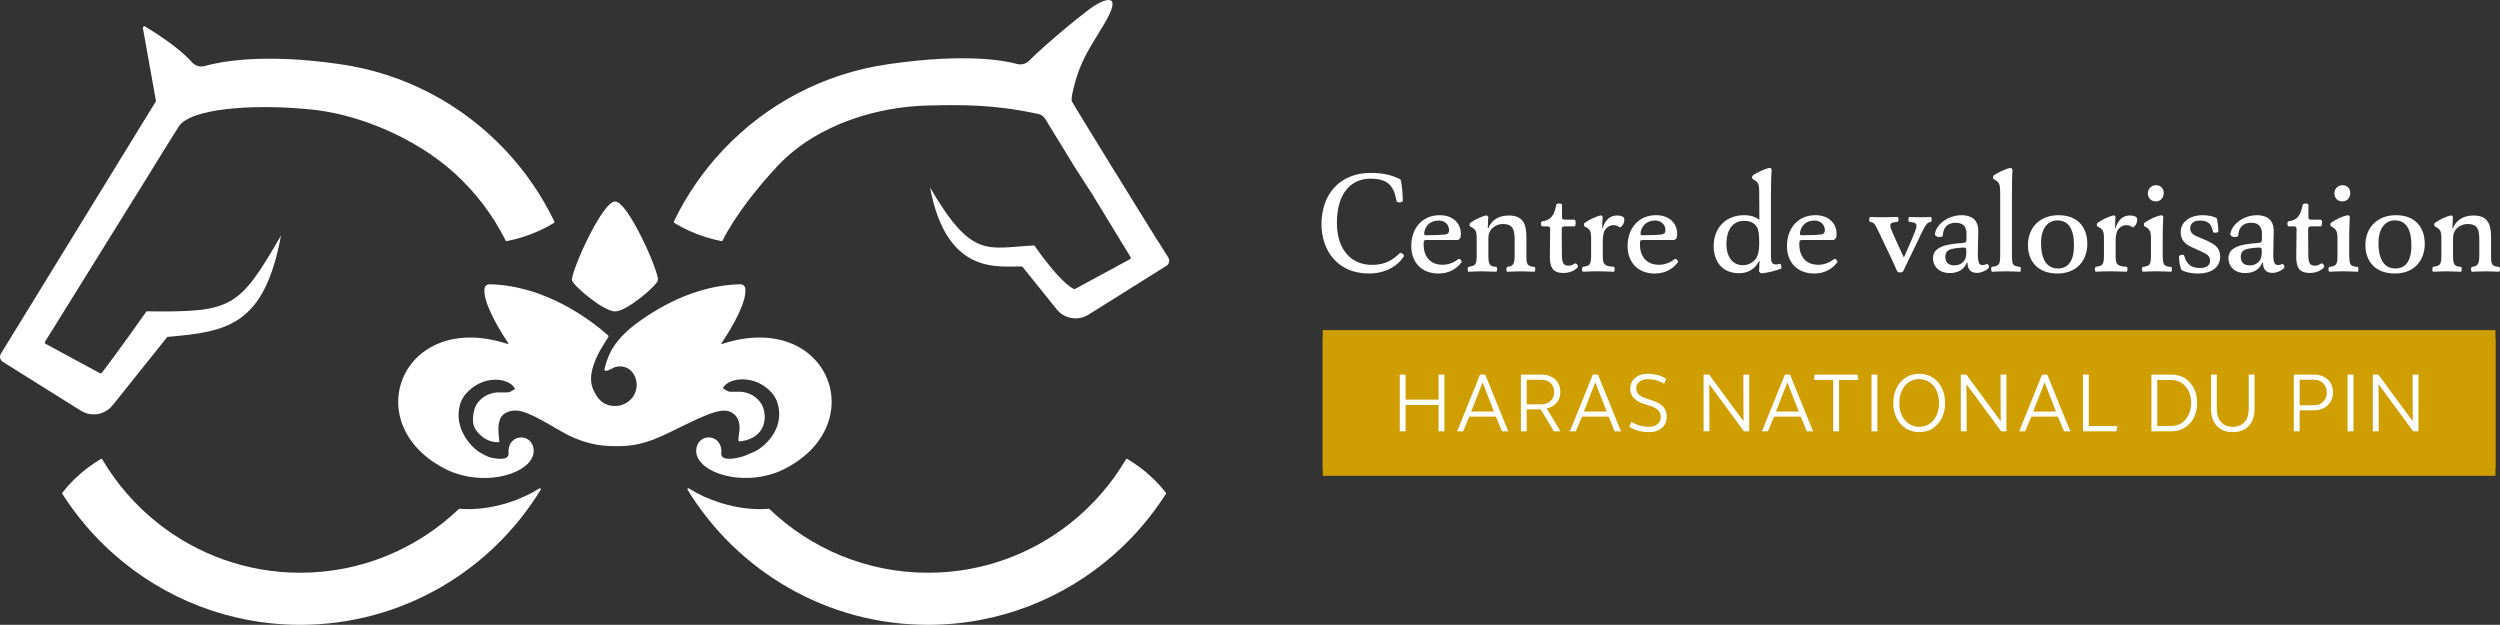 <?xml version="1.0" encoding="UTF-8"?>
<svg id="Calque_2" data-name="Calque 2" xmlns="http://www.w3.org/2000/svg" viewBox="0 0 1242.64 310.57">
  <rect x="0" y="0" width="1242.64" height="310.57" fill="#333333" stroke="none"/>
  <g id="Calque_1-2" data-name="Calque 1">
    <g>
      <path d="M327.07,139.1c.04,2.36-15.45,15.7-21.34,15.7s-21.48-13.35-21.48-15.7c.04-5.08,15.09-38.95,21.48-38.95,6.4.01,21.38,33.94,21.34,38.95" style="fill: #fff;"/>
      <g>
        <g>
          <path d="M268.78,243.38c-24.6,40.28-68.98,67.19-119.55,67.19-35.32,0-67.62-13.15-92.31-34.82-10.01-8.8-18.77-19.01-25.97-30.32-.1-.17-.1-.38.03-.53,3.33-4.31,7.54-8.51,12.51-12.29,2.2-1.67,4.45-3.18,6.69-4.52.21-.13.49-.06.61.17,7.24,12.32,16.72,23.14,27.88,31.94,19.43,15.31,43.94,24.48,70.55,24.48,30.54,0,58.34-12.06,78.82-31.66.1-.1.21-.14.34-.13,7.08.6,15.31-.28,23.69-2.86,6-1.84,11.41-4.35,16.04-7.27.42-.27.91.21.66.61" style="fill: #fff;"/>
          <path d="M275.4,110.73c-4.6,2.9-10.03,5.38-15.98,7.22-2.55.79-5.09,1.41-7.59,1.9-.2.03-.38-.07-.47-.24-6.33-12.69-14.99-24.04-25.4-33.51-19.69-17.91-49.23-30.15-74.08-31.94-27.08-2.47-57.36-.2-63.06,8.77-5.72,8.98-12.15,19.55-12.15,19.55l-38.6,62.14-15.67,25.21c-.24.38-.11.86.28,1.07l12.66,6.85,14.31,7.75c.32.18.73.1.95-.19,1.8-2.33,9.67-12.68,22.22-30.57,42.88.54,45.91-1.58,66.86-37.67-8.38,45.03-26.85,47.79-56.51,50.39l-27.17,33.96c-2.37,2.97-5.88,4.55-9.44,4.55-2.2,0-4.43-.61-6.41-1.86l-30.17-18.88-8.56-5.37c-1.4-.87-1.81-2.69-.96-4.09l9.09-14.8L77.53,50.3h.01s-6.5-36.32-6.5-36.32c-.11-.64.59-1.13,1.14-.8,4.25,2.58,16.93,10.53,23.22,17.74,1.59,1.8,4.04,2.54,6.36,1.88,7.88-2.2,28.81-6.25,65.27-1.18.1,0,.18.03.28.04.35.04.71.08,1.09.15h.01c.15.01.31.04.43.07,32.2,4.53,60.92,20.04,82.2,42.6,9.9,10.49,18.21,22.49,24.52,35.63.1.21.03.47-.17.6" style="fill: #fff;"/>
        </g>
        <g>
          <path d="M579.55,245.43c-7.18,11.31-15.94,21.52-25.97,30.32-24.67,21.67-56.97,34.82-92.31,34.82-50.55,0-94.93-26.92-119.53-67.19-.26-.4.24-.88.64-.61,4.63,2.91,10.06,5.42,16.04,7.27,8.39,2.58,16.61,3.46,23.69,2.86.13-.01.25.03.33.13,20.5,19.59,48.3,31.66,78.82,31.66,26.62,0,51.14-9.16,70.55-24.47,11.16-8.8,20.64-19.62,27.88-31.94.14-.22.4-.29.63-.17,2.25,1.34,4.49,2.85,6.69,4.52,4.97,3.78,9.18,7.98,12.51,12.29.11.15.13.36.01.53" style="fill: #fff;"/>
          <path d="M579.77,132.13l-8.56,5.36-30.16,18.9c-5.2,3.26-12.01,2.11-15.86-2.69l-17.04-21.2c-10.46-.6-37.47,5.72-45.86-39.31,20.96,36.09,28.69,29.9,51.82,28.81,12.29,17.54,18.2,20.99,19.65,21.62.21.1.46.08.66-.03l14.57-7.89,12.68-6.86c.38-.21.5-.7.28-1.06l-18.83-30.88-9.27-14.41-14.34-23.43c-.74-1.21-1.97-2.09-3.36-2.4-21.71-4.73-37.59-4.66-55.52-4.2-23.26.61-53.78,8.62-73.72,29.61-9.69,10.21-21.42,24.85-27.77,37.54-.08.18-.26.27-.46.24-2.48-.48-5.03-1.1-7.59-1.9-5.95-1.84-11.38-4.32-15.98-7.22-.2-.14-.28-.39-.17-.59,6.29-13.15,14.62-25.16,24.52-35.66,21.28-22.57,50-38.07,82.18-42.59.14-.03.29-.05.45-.08h.01c.36-.06.74-.1,1.09-.15.08-.01.18-.03.26-.03,36.2-5.03,55.11-1.73,62.16.17,2.08.56,4.28-.03,5.82-1.55,10.01-9.93,28.6-24.92,32.37-27.31,5.44-3.43,14.68-7.06,4.9,9.23-3,4.99-4.99,8.3-6.33,10.47-3.24,5.3-5.82,10.98-7.59,16.93-1.52,5.08-2.51,9.79-1.97,10.85,1.55,3.01,38.7,62.98,38.7,62.98l9.22,14.64c.85,1.38.43,3.22-.96,4.09" style="fill: #fff;"/>
        </g>
        <path d="M388.66,233.72c-16.75,7.77-37.77,2.86-41.95-6.5-.7-1.53-.86-3.29-.46-4.92,1.83-7.54,13.32-6.3,12.27,3.36.07,3.72,7.5,2.11,9.47,1.58l1.92-.59s3.82-1.53,4.9-2.06c.22-.11.39-.2.46-.22,6.43-3.28,15.12-12.89,11-24.62-.61-1.76-1.58-3.33-2.82-4.7-8.14-8.97-21.04-7.56-24.03-2.37-.1.18-.03.4.14.5.38.22,1.05.61,1.86,1.09.53.31,1.13.47,1.73.46.67-.01,1.55-.07,3.49-.01,6.39-.25,12.05,3.78,13.17,9.62.15.77.24,1.46.29,2.12.38,10.85-9.62,12.85-12.76,12.93-.15,0-.28-.12-.28-.28-.18-3.93,2.04-7.82-1.31-12.4,0-.01-.03-.03-.04-.04-5.09-5.44-12.05-1.99-32.76,8.2-12.59,6.21-19.3,6.99-27.28,6.88-7.98.11-17.06-1.65-27.1-7.56-15.58-9.15-20.4-11.32-25.79-9.58-1.81.58-3.42,1.81-4.16,3.57-1.37,3.25-.86,7.85-.4,11.09.03.28-.17.53-.46.53-3.75.11-7.25-1.42-10.29-4.88-.01-.01-.01-.03-.03-.04-1.81-2.24-3.05-4.41-1.94-10.22,1.12-5.84,6.79-9.87,13.17-9.62,2.4.07,2.9.01,3.53.01.59.01,1.17-.15,1.67-.45.81-.5,1.51-.88,1.87-1.1.18-.1.25-.32.15-.5-3.07-5.33-16.02-7.04-24.59,3.04-.98,1.13-2.13,3.25-2.55,4.69-3.74,12.61,6.3,22.3,10.05,24.31,3.79,2.15,4.8,2.33,5.23,2.41,1.07.28,8.7,1.95,8.77-1.77-1.05-9.66,10.46-10.91,12.27-3.36.4,1.63.24,3.39-.45,4.92-4.2,9.36-25.21,14.27-41.96,6.5-45.84-21.94-23.3-80.12,29.65-62.77.26.1.49-.18.33-.4-5.97-8.87-12.93-21.46-11.73-27.43.22-1.1,1.26-1.87,2.4-1.84,27.89.6,50.47,17.91,58.89,25.35.28.25.34.64.14.96-2.08,3.32-5.75,8.33-7.78,15.42-.49,1.7-.79,3.46-.78,5.23,0,2.57.57,4.42,1.65,6.51,1.42,2.8,3.95,7.02,10.21,7.03,5.97.03,10.81-4.64,10.81-10.38s-4.25-10.43-10.33-9.05c-1.45.32-3.54,2.08-5.15,1.95-.38-.04-.61-.42-.52-.78,1.26-4.85,2.92-12.36,14-21.31.15-.12.31-.25.46-.36,10.85-8.33,30.16-20.11,53.08-20.58,1.14-.03,2.19.74,2.41,1.84,1.19,5.97-5.77,18.56-11.74,27.43-.15.22.07.5.33.4,52.97-17.35,75.5,40.83,29.65,62.77" style="fill: #fff;"/>
      </g>
      <g>
        <g>
          <path d="M656.85,111.39c0-14.46,8.78-25.45,24.49-25.45,7.08,0,11.06,1.47,14.75,3.17.88,2.21,1.18,9,1.18,10.84-.37.37-.81.66-1.4.66-.81,0-1.33-.15-1.62-.44-.52-2.36-1.03-4.72-1.92-6.12-1.25-2.21-3.25-5.24-11.14-5.24-9.37,0-16.67,6.86-16.67,21.98,0,13.79,7.52,20.87,17.41,20.87,6.93,0,10.4-2.58,14.01-5.97,1.03,0,1.84.74,1.92,1.62-3.1,4.87-9,8.63-17.48,8.63-15.49,0-23.53-11.36-23.53-24.56Z" style="fill: #fff;"/>
          <path d="M701.48,122.3c0-8.78,5.38-15.34,14.16-15.34,6.64,0,10.47,4.13,10.47,9.15,0,.74,0,1.48-.22,2.07-.22.44-.59.81-1.18,1.11h-15.42c-.88,0-1.18.07-1.4.37-.22.22-.29.74-.29,1.7,0,5.53,2.73,10.25,9.51,10.25,2.95,0,5.9-1.25,7.89-2.95.89,0,1.48.81,1.55,1.55-1.92,2.8-5.75,5.75-11.51,5.75-8.7,0-13.57-5.83-13.57-13.65ZM718.29,116.55c.59-.07,1.18-.29,1.47-.59.3-.29.52-.88.52-1.55,0-2.58-1.92-4.79-5.16-4.79-3.91,0-6.2,2.29-6.93,4.87-.22.59-.29,1.18-.29,1.7,0,.44.15.74,1.03.74,4.72,0,7.6-.15,9.37-.37Z" style="fill: #fff;"/>
          <path d="M729.5,133.81c0-.52.15-.96.37-1.18,1.62-.22,2.88-.52,3.47-1.4.52-.81.66-2.29.66-4.2v-8.85c0-1.92-.22-2.95-.74-3.76-.52-.74-1.47-1.4-2.58-1.92-.15-.15-.22-.52-.22-.81s.07-.66.22-.81c2.07-1.62,5.83-3.39,8.26-3.83.37.15.66.44.81.81-.07,1.62-.22,3.76-.22,5.53l.22.07c1.77-4.43,5.61-6.34,10.25-6.34,6.64,0,8.7,3.76,8.7,10.55v9.37c0,2.95.22,3.83.74,4.5.52.59,1.4,1.03,3.39,1.11.15.22.29.66.29,1.25,0,.44-.15.88-.37,1.18-.74,0-4.2-.22-6.56-.22-2.95,0-6.27.22-7.01.22-.29-.22-.44-.66-.44-1.18s.15-1.03.37-1.25c1.33-.15,2.43-.44,2.95-1.25.59-.74.81-2.29.81-4.43v-7.82c0-2.95-.37-4.87-1.18-5.97-.74-1.11-2.29-1.84-4.57-1.84-2.88,0-5.16,1.55-6.2,3.1-.74,1.03-1.11,2.29-1.11,4.35v8.26c0,2.73.29,3.76.74,4.42.44.74,1.62,1.11,3.32,1.18.15.22.29.66.29,1.18s-.15,1.03-.37,1.25c-.74,0-5.38-.22-7.45-.22-2.73,0-5.68.22-6.42.22-.3-.22-.44-.66-.44-1.25Z" style="fill: #fff;"/>
          <path d="M771.62,133.44c-.81-1.25-1.25-3.02-1.25-5.61,0-4.87.15-9.07.15-13.94,0-.96-.29-1.4-1.7-1.4h-2.36c-.37-.22-.52-.81-.52-1.25s.15-.88.37-1.18c4.5-.59,6.2-2.66,7.3-8.48.37-.29.81-.44,1.4-.44.74,0,1.18.22,1.4.52v6.2c0,1.03.22,1.33,1.92,1.33h4.35c.37.29.52.88.52,1.7,0,.66-.07,1.18-.52,1.62h-4.57c-1.47,0-1.77.22-1.84,1.55,0,1.55,0,7.3.07,11.51,0,2.88.15,4.13.66,5.24.44.74,1.25,1.25,2.58,1.25s2.21-.44,3.32-1.18c.88.07,1.4.89,1.4,1.77-1.25,1.84-4.2,3.02-7.08,3.02s-4.57-.74-5.61-2.21Z" style="fill: #fff;"/>
          <path d="M786.37,133.81c0-.52.15-.96.37-1.18,1.7-.22,2.88-.52,3.47-1.4.52-.81.66-2.29.66-4.2v-8.78c0-2.06-.29-3.25-.81-3.98-.66-.81-1.4-1.25-2.51-1.77-.15-.22-.22-.44-.22-.74,0-.37.07-.66.22-.89,2.07-1.55,5.75-3.32,8.26-3.83.37.07.74.44.81.81-.15,1.77-.22,3.76-.22,5.53l.22.07c.52-2.07,1.7-3.76,2.73-4.72,1.11-1.03,2.66-1.62,4.35-1.62,1.99,0,3.02.44,3.61,1.25.07.29.07.66.07.89,0,1.92-1.18,3.39-2.07,3.83-1.11-.74-2.14-1.18-3.32-1.18-2.36,0-3.84,1.7-4.5,2.88-.52,1.18-.81,2.88-.81,4.87v7.15c0,2.73.22,3.91.88,4.5.59.66,1.77,1.18,4.72,1.33.22.22.29.66.29,1.18,0,.44-.07,1.03-.37,1.25-.52,0-6.34-.22-8.41-.22-2.8,0-6.27.22-7.01.22-.3-.22-.44-.66-.44-1.25Z" style="fill: #fff;"/>
          <path d="M809.01,122.3c0-8.78,5.38-15.34,14.16-15.34,6.64,0,10.47,4.13,10.47,9.15,0,.74,0,1.48-.22,2.07-.22.44-.59.81-1.18,1.11h-15.42c-.88,0-1.18.07-1.4.37-.22.22-.29.74-.29,1.7,0,5.53,2.73,10.25,9.51,10.25,2.95,0,5.9-1.25,7.89-2.95.89,0,1.48.81,1.55,1.55-1.92,2.8-5.75,5.75-11.51,5.75-8.7,0-13.57-5.83-13.57-13.65ZM825.83,116.55c.59-.07,1.18-.29,1.47-.59.3-.29.52-.88.52-1.55,0-2.58-1.92-4.79-5.16-4.79-3.91,0-6.2,2.29-6.93,4.87-.22.59-.29,1.18-.29,1.7,0,.44.15.74,1.03.74,4.72,0,7.6-.15,9.37-.37Z" style="fill: #fff;"/>
          <path d="M874.36,134.91l.22-5.16-.22-.07c-1.84,3.98-5.46,6.12-9.96,6.12-8.63,0-12.61-6.12-12.61-13.5,0-8.93,5.9-15.34,15.2-15.34,2.95,0,5.68.81,7.3,2.21l.22-.15-.07-12.61c0-3.39-.15-4.5-.66-5.31-.59-1.03-1.55-1.55-2.66-2.14-.15-.29-.22-.59-.22-.81,0-.29.07-.52.22-.81,1.62-1.4,6.34-3.61,8.7-3.91.44.15.74.59.81.96-.22,1.7-.37,8.78-.37,12.24v30.61c0,2.66.37,4.2,2.36,4.2.52,0,1.7-.15,2.29-.29.29.29.59.89.59,1.62,0,.22,0,.52-.07.66-2.14,1.11-8.19,2.43-10.03,2.43-.29-.15-.81-.52-1.03-.96ZM872.45,128.94c1.03-1.18,1.99-3.47,1.99-8.33,0-4.2-.44-6.49-1.03-7.52-1.18-2.07-3.1-3.32-6.49-3.32-5.09,0-8.78,3.61-8.78,11.65,0,6.57,3.39,10.4,8.11,10.4,2.73,0,4.87-1.18,6.2-2.88Z" style="fill: #fff;"/>
          <path d="M888.23,122.3c0-8.78,5.38-15.34,14.16-15.34,6.64,0,10.47,4.13,10.47,9.15,0,.74,0,1.48-.22,2.07-.22.44-.59.81-1.18,1.11h-15.42c-.88,0-1.18.07-1.4.37-.22.22-.29.74-.29,1.7,0,5.53,2.73,10.25,9.52,10.25,2.95,0,5.9-1.25,7.89-2.95.88,0,1.47.81,1.55,1.55-1.92,2.8-5.75,5.75-11.51,5.75-8.7,0-13.57-5.83-13.57-13.65ZM905.05,116.55c.59-.07,1.18-.29,1.48-.59s.52-.88.52-1.55c0-2.58-1.92-4.79-5.16-4.79-3.91,0-6.2,2.29-6.93,4.87-.22.59-.3,1.18-.3,1.7,0,.44.15.74,1.03.74,4.72,0,7.6-.15,9.37-.37Z" style="fill: #fff;"/>
          <path d="M943.03,134.91c-1.11-2.66-3.32-7.52-4.06-8.85l-5.09-10.7c-1.03-2.21-1.84-3.76-2.43-4.35-.66-.52-1.25-.66-2.07-.74-.15-.22-.29-.66-.29-1.25,0-.52.22-.96.44-1.18,1.03.07,3.39.15,6.34.15,2.73,0,5.9-.15,7.38-.15.29.3.44.74.44,1.25,0,.44-.15.88-.37,1.18-1.18.07-2.21.22-2.8.44-.66.29-.96.81-.96,1.48,0,.59.44,1.92,1.11,3.39,1.7,3.91,3.76,8.26,5.53,12.17h.22c1.47-3.32,3.47-7.67,5.24-12.17.66-1.55.96-2.8.96-3.47,0-.52-.29-1.11-.96-1.33-.74-.29-1.7-.44-2.8-.52-.22-.29-.29-.74-.29-1.18,0-.52.15-1.03.37-1.25.81,0,3.25.15,5.61.15s3.98-.07,5.24-.15c.29.3.37.74.37,1.18s-.07.96-.29,1.25c-.88.15-1.47.37-2.06.96-.66.74-1.4,1.99-2.58,4.35l-4.94,10.33c-1.11,2.07-3.25,6.79-4.35,9-.29.37-.81.52-1.48.52-.59,0-1.11-.22-1.4-.52Z" style="fill: #fff;"/>
          <path d="M960.81,128.42c0-2.8,1.55-4.43,3.32-5.31,2.66-1.55,7.08-1.99,11.51-2.36,1.4-.07,1.7-.44,1.77-1.4.07-1.03.07-1.92.07-2.95,0-4.28-2.14-5.68-5.53-5.68-2.07,0-3.76.74-4.79,1.99-.96,1.11-1.4,2.66-1.55,4.72-.37.22-1.11.37-1.7.37-1.25,0-1.92-.52-2.14-1.25,0-1.03.52-2.29,1.11-3.32,2.29-3.83,7.38-6.27,12.02-6.27s8.41,1.92,8.41,7.82c0,3.1-.22,9.59-.22,11.43,0,4.35.66,5.46,2.29,5.53.74,0,1.77-.3,2.36-.52.52.15.88.74.88,1.4,0,.15-.07.37-.15.59-1.03,1.25-3.76,2.43-5.68,2.43-3.39,0-4.72-1.7-4.87-5.16l-.22-.07c-1.47,3.76-4.72,5.31-8.56,5.31-5.75,0-8.33-3.76-8.33-7.3ZM976.15,129.83c.81-.96,1.11-2.29,1.18-3.76.07-.52.07-1.55,0-1.99-.07-.81-.44-1.03-1.03-1.03-1.62,0-5.02.29-6.71.88-1.77.59-2.66,1.7-2.66,3.69,0,2.51,1.33,4.28,4.43,4.28,2.21,0,3.69-.81,4.79-2.07Z" style="fill: #fff;"/>
          <path d="M989.72,133.81c0-.52.07-.96.29-1.18,1.7-.15,2.95-.52,3.54-1.33.52-.81.66-2.36.66-4.72v-30.24c0-3.25-.22-4.35-.66-5.16-.59-1.03-1.47-1.62-2.66-2.21-.15-.29-.22-.59-.22-.81,0-.29.07-.52.15-.81,1.62-1.33,6.27-3.61,8.7-3.91.37.15.66.52.81.96-.22,1.84-.29,8.04-.29,12.54v29.5c0,3.54.22,4.35.66,5.02.52.59,1.55,1.11,3.47,1.18.22.22.29.74.29,1.25,0,.44-.07.88-.29,1.18-.66,0-5.09-.22-7.16-.22-2.66,0-6.12.22-6.86.22-.29-.22-.44-.66-.44-1.25Z" style="fill: #fff;"/>
          <path d="M1008.01,121.79c0-8.63,5.9-14.83,15.19-14.83s14.31,5.75,14.31,14.24-5.46,14.75-14.83,14.75c-9.96,0-14.68-6.27-14.68-14.16ZM1030.88,121.93c0-8.33-2.88-12.39-8.26-12.39-4.2,0-8.11,3.32-8.11,11.21,0,8.85,3.32,12.69,8.41,12.69s7.97-3.69,7.97-11.51Z" style="fill: #fff;"/>
          <path d="M1041.28,133.81c0-.52.15-.96.37-1.18,1.7-.22,2.88-.52,3.47-1.4.52-.81.66-2.29.66-4.2v-8.78c0-2.06-.3-3.25-.81-3.98-.66-.81-1.4-1.25-2.51-1.77-.15-.22-.22-.44-.22-.74,0-.37.07-.66.22-.89,2.07-1.55,5.75-3.32,8.26-3.83.37.07.74.44.81.81-.15,1.77-.22,3.76-.22,5.53l.22.07c.52-2.07,1.7-3.76,2.73-4.72,1.11-1.03,2.66-1.62,4.35-1.62,1.99,0,3.02.44,3.61,1.25.07.29.07.66.07.89,0,1.92-1.18,3.39-2.07,3.83-1.11-.74-2.14-1.18-3.32-1.18-2.36,0-3.84,1.7-4.5,2.88-.52,1.18-.81,2.88-.81,4.87v7.15c0,2.73.22,3.91.88,4.5.59.66,1.77,1.18,4.72,1.33.22.22.29.66.29,1.18,0,.44-.07,1.03-.37,1.25-.52,0-6.34-.22-8.41-.22-2.8,0-6.27.22-7.01.22-.29-.22-.44-.66-.44-1.25Z" style="fill: #fff;"/>
          <path d="M1064.66,133.88c0-.52.07-.88.29-1.18,1.62-.22,3.02-.52,3.54-1.4.52-.81.66-2.29.66-4.28v-8.56c0-1.99-.22-3.25-.74-3.98-.59-.96-1.4-1.47-2.58-2.07-.15-.22-.22-.52-.22-.88,0-.22.07-.52.22-.66,1.77-1.47,5.9-3.54,8.7-3.91.22.07.59.37.74.81-.15,1.33-.29,7.75-.29,10.11v8.92c0,2.66.29,4.13.74,4.72s1.77,1.11,3.54,1.18c.22.22.29.66.29,1.18s-.07.88-.29,1.18c-.66,0-5.53-.22-7.6-.22-2.66,0-5.83.22-6.57.22-.29-.22-.44-.59-.44-1.18ZM1067.61,96.04c0-2.07,1.62-3.98,4.06-3.98,2.29,0,3.83,1.62,3.83,3.91s-1.55,4.13-3.91,4.13-3.98-1.62-3.98-4.06Z" style="fill: #fff;"/>
          <path d="M1084.28,134.18c-.74-1.7-1.18-4.5-1.18-6.86.3-.37.81-.66,1.4-.66.52,0,.88,0,1.11.22.52,2.06,1.47,3.83,2.66,4.79,1.11.96,3.02,1.55,5.16,1.55,3.83,0,5.09-1.7,5.09-3.61,0-1.4-.52-2.66-2.51-3.69-2.95-1.62-5.75-2.43-8.48-4.06-2.43-1.47-3.61-3.69-3.61-6.56,0-5.16,4.87-8.33,10.84-8.33,2.73,0,5.31.44,7.08,1.48.52,1.55.81,5.02.81,6.64-.22.37-.88.59-1.4.59-.29,0-.81,0-1.18-.22-.37-1.7-.96-3.39-1.84-4.28-1.11-1.11-2.66-1.55-4.72-1.55-3.54,0-4.87,1.92-4.87,3.84,0,1.55.74,2.8,2.88,3.83,2.51,1.11,4.57,1.77,7.52,3.39,3.47,1.77,4.5,4.13,4.5,6.86,0,5.61-4.72,8.41-10.92,8.41-3.98,0-7.23-1.03-8.33-1.77Z" style="fill: #fff;"/>
          <path d="M1107.66,128.42c0-2.8,1.55-4.43,3.32-5.31,2.66-1.55,7.08-1.99,11.51-2.36,1.4-.07,1.7-.44,1.77-1.4.07-1.03.07-1.92.07-2.95,0-4.28-2.14-5.68-5.53-5.68-2.07,0-3.76.74-4.79,1.99-.96,1.11-1.4,2.66-1.55,4.72-.37.22-1.11.37-1.7.37-1.25,0-1.92-.52-2.14-1.25,0-1.03.52-2.29,1.11-3.32,2.29-3.83,7.38-6.27,12.02-6.27s8.41,1.92,8.41,7.82c0,3.1-.22,9.59-.22,11.43,0,4.35.66,5.46,2.29,5.53.74,0,1.77-.3,2.36-.52.52.15.88.74.88,1.4,0,.15-.07.37-.15.59-1.03,1.25-3.76,2.43-5.68,2.43-3.39,0-4.72-1.7-4.87-5.16l-.22-.07c-1.47,3.76-4.72,5.31-8.56,5.31-5.75,0-8.33-3.76-8.33-7.3ZM1123,129.83c.81-.96,1.11-2.29,1.18-3.76.07-.52.07-1.55,0-1.99-.07-.81-.44-1.03-1.03-1.03-1.62,0-5.02.29-6.71.88-1.77.59-2.66,1.7-2.66,3.69,0,2.51,1.33,4.28,4.43,4.28,2.21,0,3.69-.81,4.79-2.07Z" style="fill: #fff;"/>
          <path d="M1142.62,133.44c-.81-1.25-1.25-3.02-1.25-5.61,0-4.87.15-9.07.15-13.94,0-.96-.29-1.4-1.7-1.4h-2.36c-.37-.22-.52-.81-.52-1.25s.15-.88.37-1.18c4.5-.59,6.2-2.66,7.3-8.48.37-.29.81-.44,1.4-.44.74,0,1.18.22,1.4.52v6.2c0,1.03.22,1.33,1.92,1.33h4.35c.37.29.52.88.52,1.7,0,.66-.07,1.18-.52,1.62h-4.57c-1.47,0-1.77.22-1.84,1.55,0,1.55,0,7.3.07,11.51,0,2.88.15,4.13.66,5.24.44.74,1.25,1.25,2.58,1.25s2.21-.44,3.32-1.18c.88.07,1.4.89,1.4,1.77-1.25,1.84-4.21,3.02-7.08,3.02s-4.57-.74-5.61-2.21Z" style="fill: #fff;"/>
          <path d="M1157.37,133.88c0-.52.07-.88.29-1.18,1.62-.22,3.02-.52,3.54-1.4.52-.81.66-2.29.66-4.28v-8.56c0-1.99-.22-3.25-.74-3.98-.59-.96-1.4-1.47-2.58-2.07-.15-.22-.22-.52-.22-.88,0-.22.07-.52.22-.66,1.77-1.47,5.9-3.54,8.7-3.91.22.07.59.37.74.81-.15,1.33-.29,7.75-.29,10.11v8.92c0,2.66.29,4.13.74,4.72s1.77,1.11,3.54,1.18c.22.22.29.66.29,1.18s-.07.88-.29,1.18c-.66,0-5.53-.22-7.6-.22-2.66,0-5.83.22-6.57.22-.29-.22-.44-.59-.44-1.18ZM1160.32,96.04c0-2.07,1.62-3.98,4.06-3.98,2.29,0,3.83,1.62,3.83,3.91s-1.55,4.13-3.91,4.13-3.98-1.62-3.98-4.06Z" style="fill: #fff;"/>
          <path d="M1175.74,121.79c0-8.63,5.9-14.83,15.19-14.83s14.31,5.75,14.31,14.24-5.46,14.75-14.83,14.75c-9.96,0-14.68-6.27-14.68-14.16ZM1198.6,121.93c0-8.33-2.88-12.39-8.26-12.39-4.2,0-8.11,3.32-8.11,11.21,0,8.85,3.32,12.69,8.41,12.69s7.97-3.69,7.97-11.51Z" style="fill: #fff;"/>
          <path d="M1209,133.81c0-.52.15-.96.37-1.18,1.62-.22,2.88-.52,3.47-1.4.52-.81.66-2.29.66-4.2v-8.85c0-1.92-.22-2.95-.74-3.76-.52-.74-1.47-1.4-2.58-1.92-.15-.15-.22-.52-.22-.81s.07-.66.22-.81c2.07-1.62,5.83-3.39,8.26-3.83.37.15.66.44.81.81-.07,1.62-.22,3.76-.22,5.53l.22.07c1.77-4.43,5.61-6.34,10.25-6.34,6.64,0,8.7,3.76,8.7,10.55v9.37c0,2.95.22,3.83.74,4.5.52.59,1.4,1.03,3.39,1.11.15.22.29.66.29,1.25,0,.44-.15.88-.37,1.18-.74,0-4.21-.22-6.57-.22-2.95,0-6.27.22-7.01.22-.29-.22-.44-.66-.44-1.18s.15-1.03.37-1.25c1.33-.15,2.43-.44,2.95-1.25.59-.74.81-2.29.81-4.43v-7.82c0-2.95-.37-4.87-1.18-5.97-.74-1.11-2.29-1.84-4.57-1.84-2.88,0-5.16,1.55-6.2,3.1-.74,1.03-1.11,2.29-1.11,4.35v8.26c0,2.73.29,3.76.74,4.42.44.74,1.62,1.11,3.32,1.18.15.22.29.66.29,1.18s-.15,1.03-.37,1.25c-.74,0-5.38-.22-7.45-.22-2.73,0-5.68.22-6.42.22-.29-.22-.44-.66-.44-1.25Z" style="fill: #fff;"/>
        </g>
        <rect x="657.47" y="164.08" width="582.91" height="68.43" style="fill: #cf9e00;"/>
        <rect x="657.47" y="168.08" width="582.91" height="68.43" style="fill: #cf9e00;"/>
        <g>
          <path d="M698.66,186.2v12.45h16.39v-12.45h2.9v28.2h-2.9v-13.09h-16.39v13.09h-2.9v-28.2h2.9Z" style="fill: #fff;"/>
          <path d="M727.26,214.4h-2.98l11.4-28.2h2.58l11.44,28.2h-3.14l-3.02-7.33h-13.21l-3.06,7.33ZM731.25,204.57h11.32l-5.64-14.5-5.68,14.5Z" style="fill: #fff;"/>
          <path d="M775.68,214.4h-3.3l-6.57-10.92h-6.93v10.92h-2.9v-28.2h10.31c1.83,0,3.44.36,4.83,1.09,1.4.72,2.49,1.73,3.28,3.02.79,1.29,1.19,2.81,1.19,4.55,0,2.12-.62,3.9-1.85,5.34s-2.87,2.38-4.91,2.84l6.85,11.36ZM766.09,188.74h-7.21v12.25h7.21c1.88,0,3.42-.55,4.61-1.65,1.19-1.1,1.79-2.59,1.79-4.47s-.6-3.37-1.79-4.47c-1.2-1.1-2.73-1.65-4.61-1.65Z" style="fill: #fff;"/>
          <path d="M783.29,214.4h-2.98l11.4-28.2h2.58l11.44,28.2h-3.14l-3.02-7.33h-13.21l-3.06,7.33ZM787.28,204.57h11.32l-5.64-14.5-5.68,14.5Z" style="fill: #fff;"/>
          <path d="M828.49,207.11c0,1.5-.36,2.83-1.07,3.99s-1.73,2.06-3.06,2.72c-1.33.66-2.93.99-4.81.99-1.53,0-3.12-.19-4.75-.56-1.64-.38-3.3-1.09-5-2.13l1.05-2.46c1.69.99,3.28,1.66,4.75,1.99,1.48.34,2.79.5,3.95.5,1.83,0,3.28-.45,4.35-1.35,1.07-.9,1.61-2.11,1.61-3.65,0-1.15-.38-2.17-1.15-3.04-.76-.87-1.99-1.6-3.69-2.2l-3.58-1.17c-2.28-.78-3.98-1.77-5.1-2.98-1.11-1.21-1.67-2.68-1.67-4.43,0-1.48.35-2.78,1.05-3.91.7-1.13,1.7-2.01,3-2.66,1.3-.64,2.85-.97,4.65-.97,1.45,0,2.95.18,4.51.52,1.56.35,3.11,1.01,4.67,1.97l-1.05,2.46c-1.56-.94-3.02-1.56-4.39-1.85-1.37-.3-2.61-.44-3.71-.44-1.75,0-3.14.42-4.19,1.27-1.05.85-1.57,1.99-1.57,3.44,0,1.05.37,1.97,1.11,2.76.74.79,1.9,1.46,3.48,1.99l3.54,1.21c2.44.81,4.23,1.86,5.36,3.16s1.69,2.91,1.69,4.81Z" style="fill: #fff;"/>
          <path d="M869.46,186.2v28.2h-2.62l-17.24-23.44.08,13.45v9.99h-2.9v-28.2h2.78l17.08,23.2-.08-13.25v-9.95h2.9Z" style="fill: #fff;"/>
          <path d="M878.76,214.4h-2.98l11.4-28.2h2.58l11.44,28.2h-3.14l-3.02-7.33h-13.21l-3.06,7.33ZM882.75,204.57h11.32l-5.64-14.5-5.68,14.5Z" style="fill: #fff;"/>
          <path d="M923.68,188.86h-9.55v25.54h-2.94v-25.54h-9.55l.4-2.66h21.27l.36,2.66Z" style="fill: #fff;"/>
          <path d="M933.18,186.2v28.2h-2.94v-28.2h2.94Z" style="fill: #fff;"/>
          <path d="M953.93,214.8c-2.5,0-4.71-.62-6.65-1.85-1.93-1.23-3.45-2.94-4.55-5.12-1.1-2.17-1.65-4.69-1.65-7.53s.55-5.36,1.65-7.53c1.1-2.17,2.62-3.88,4.57-5.12,1.95-1.24,4.16-1.85,6.63-1.85s4.79.61,6.71,1.83c1.92,1.22,3.43,2.92,4.53,5.1,1.1,2.18,1.65,4.7,1.65,7.57s-.55,5.36-1.65,7.53c-1.1,2.18-2.61,3.88-4.53,5.12-1.92,1.24-4.16,1.85-6.71,1.85ZM953.93,212.14c1.99,0,3.72-.51,5.2-1.53s2.62-2.42,3.44-4.21c.82-1.79,1.23-3.82,1.23-6.1s-.41-4.36-1.23-6.14c-.82-1.79-1.97-3.18-3.44-4.19-1.48-1.01-3.21-1.51-5.2-1.51s-3.65.5-5.14,1.51c-1.49,1.01-2.65,2.4-3.48,4.19-.83,1.79-1.25,3.83-1.25,6.14s.42,4.32,1.25,6.1c.83,1.79,1.99,3.19,3.48,4.21s3.2,1.53,5.14,1.53Z" style="fill: #fff;"/>
          <path d="M997.31,186.2v28.2h-2.62l-17.24-23.44.08,13.45v9.99h-2.9v-28.2h2.78l17.08,23.2-.08-13.25v-9.95h2.9Z" style="fill: #fff;"/>
          <path d="M1006.62,214.4h-2.98l11.4-28.2h2.58l11.44,28.2h-3.14l-3.02-7.33h-13.21l-3.06,7.33ZM1010.6,204.57h11.32l-5.64-14.5-5.68,14.5Z" style="fill: #fff;"/>
          <path d="M1051.97,214.4h-16.64v-28.2h2.9v25.54h14.14l-.4,2.66Z" style="fill: #fff;"/>
          <path d="M1069.37,214.4v-28.2h9.83c2.55,0,4.79.59,6.73,1.77s3.44,2.83,4.53,4.95c1.09,2.12,1.63,4.58,1.63,7.37s-.54,5.21-1.63,7.33c-1.09,2.12-2.6,3.78-4.53,4.97-1.93,1.2-4.18,1.79-6.73,1.79h-9.83ZM1079.2,188.86h-6.93v22.88h6.93c1.99,0,3.72-.5,5.2-1.49,1.48-.99,2.63-2.35,3.46-4.07.83-1.72,1.25-3.68,1.25-5.88s-.42-4.2-1.25-5.92c-.83-1.72-1.99-3.07-3.46-4.05s-3.21-1.47-5.2-1.47Z" style="fill: #fff;"/>
          <path d="M1101.92,203.4c0,2.69.7,4.81,2.09,6.38,1.4,1.57,3.33,2.36,5.8,2.36s4.51-.79,5.88-2.36c1.37-1.57,2.05-3.7,2.05-6.38v-17.2h2.9v17.2c0,2.34-.44,4.36-1.31,6.08-.87,1.72-2.11,3.03-3.73,3.95s-3.54,1.37-5.8,1.37-4.12-.46-5.74-1.37c-1.62-.91-2.87-2.23-3.75-3.95-.87-1.72-1.31-3.75-1.31-6.08v-17.2h2.9v17.2Z" style="fill: #fff;"/>
          <path d="M1140.15,214.4v-28.2h10.15c1.83,0,3.44.38,4.85,1.13,1.41.75,2.51,1.79,3.3,3.1.79,1.32,1.19,2.85,1.19,4.59s-.41,3.3-1.23,4.65c-.82,1.36-1.94,2.41-3.36,3.16-1.42.75-3.08,1.13-4.96,1.13h-7.05v10.43h-2.9ZM1150.1,188.74h-7.05v12.69h7.05c1.91,0,3.46-.58,4.65-1.75,1.2-1.17,1.79-2.71,1.79-4.61s-.6-3.44-1.79-4.59c-1.2-1.15-2.75-1.73-4.65-1.73Z" style="fill: #fff;"/>
          <path d="M1169.8,186.2v28.2h-2.94v-28.2h2.94Z" style="fill: #fff;"/>
          <path d="M1202.1,186.2v28.2h-2.62l-17.24-23.44.08,13.45v9.99h-2.9v-28.2h2.78l17.08,23.2-.08-13.25v-9.95h2.9Z" style="fill: #fff;"/>
        </g>
      </g>
    </g>
  </g>
</svg>
